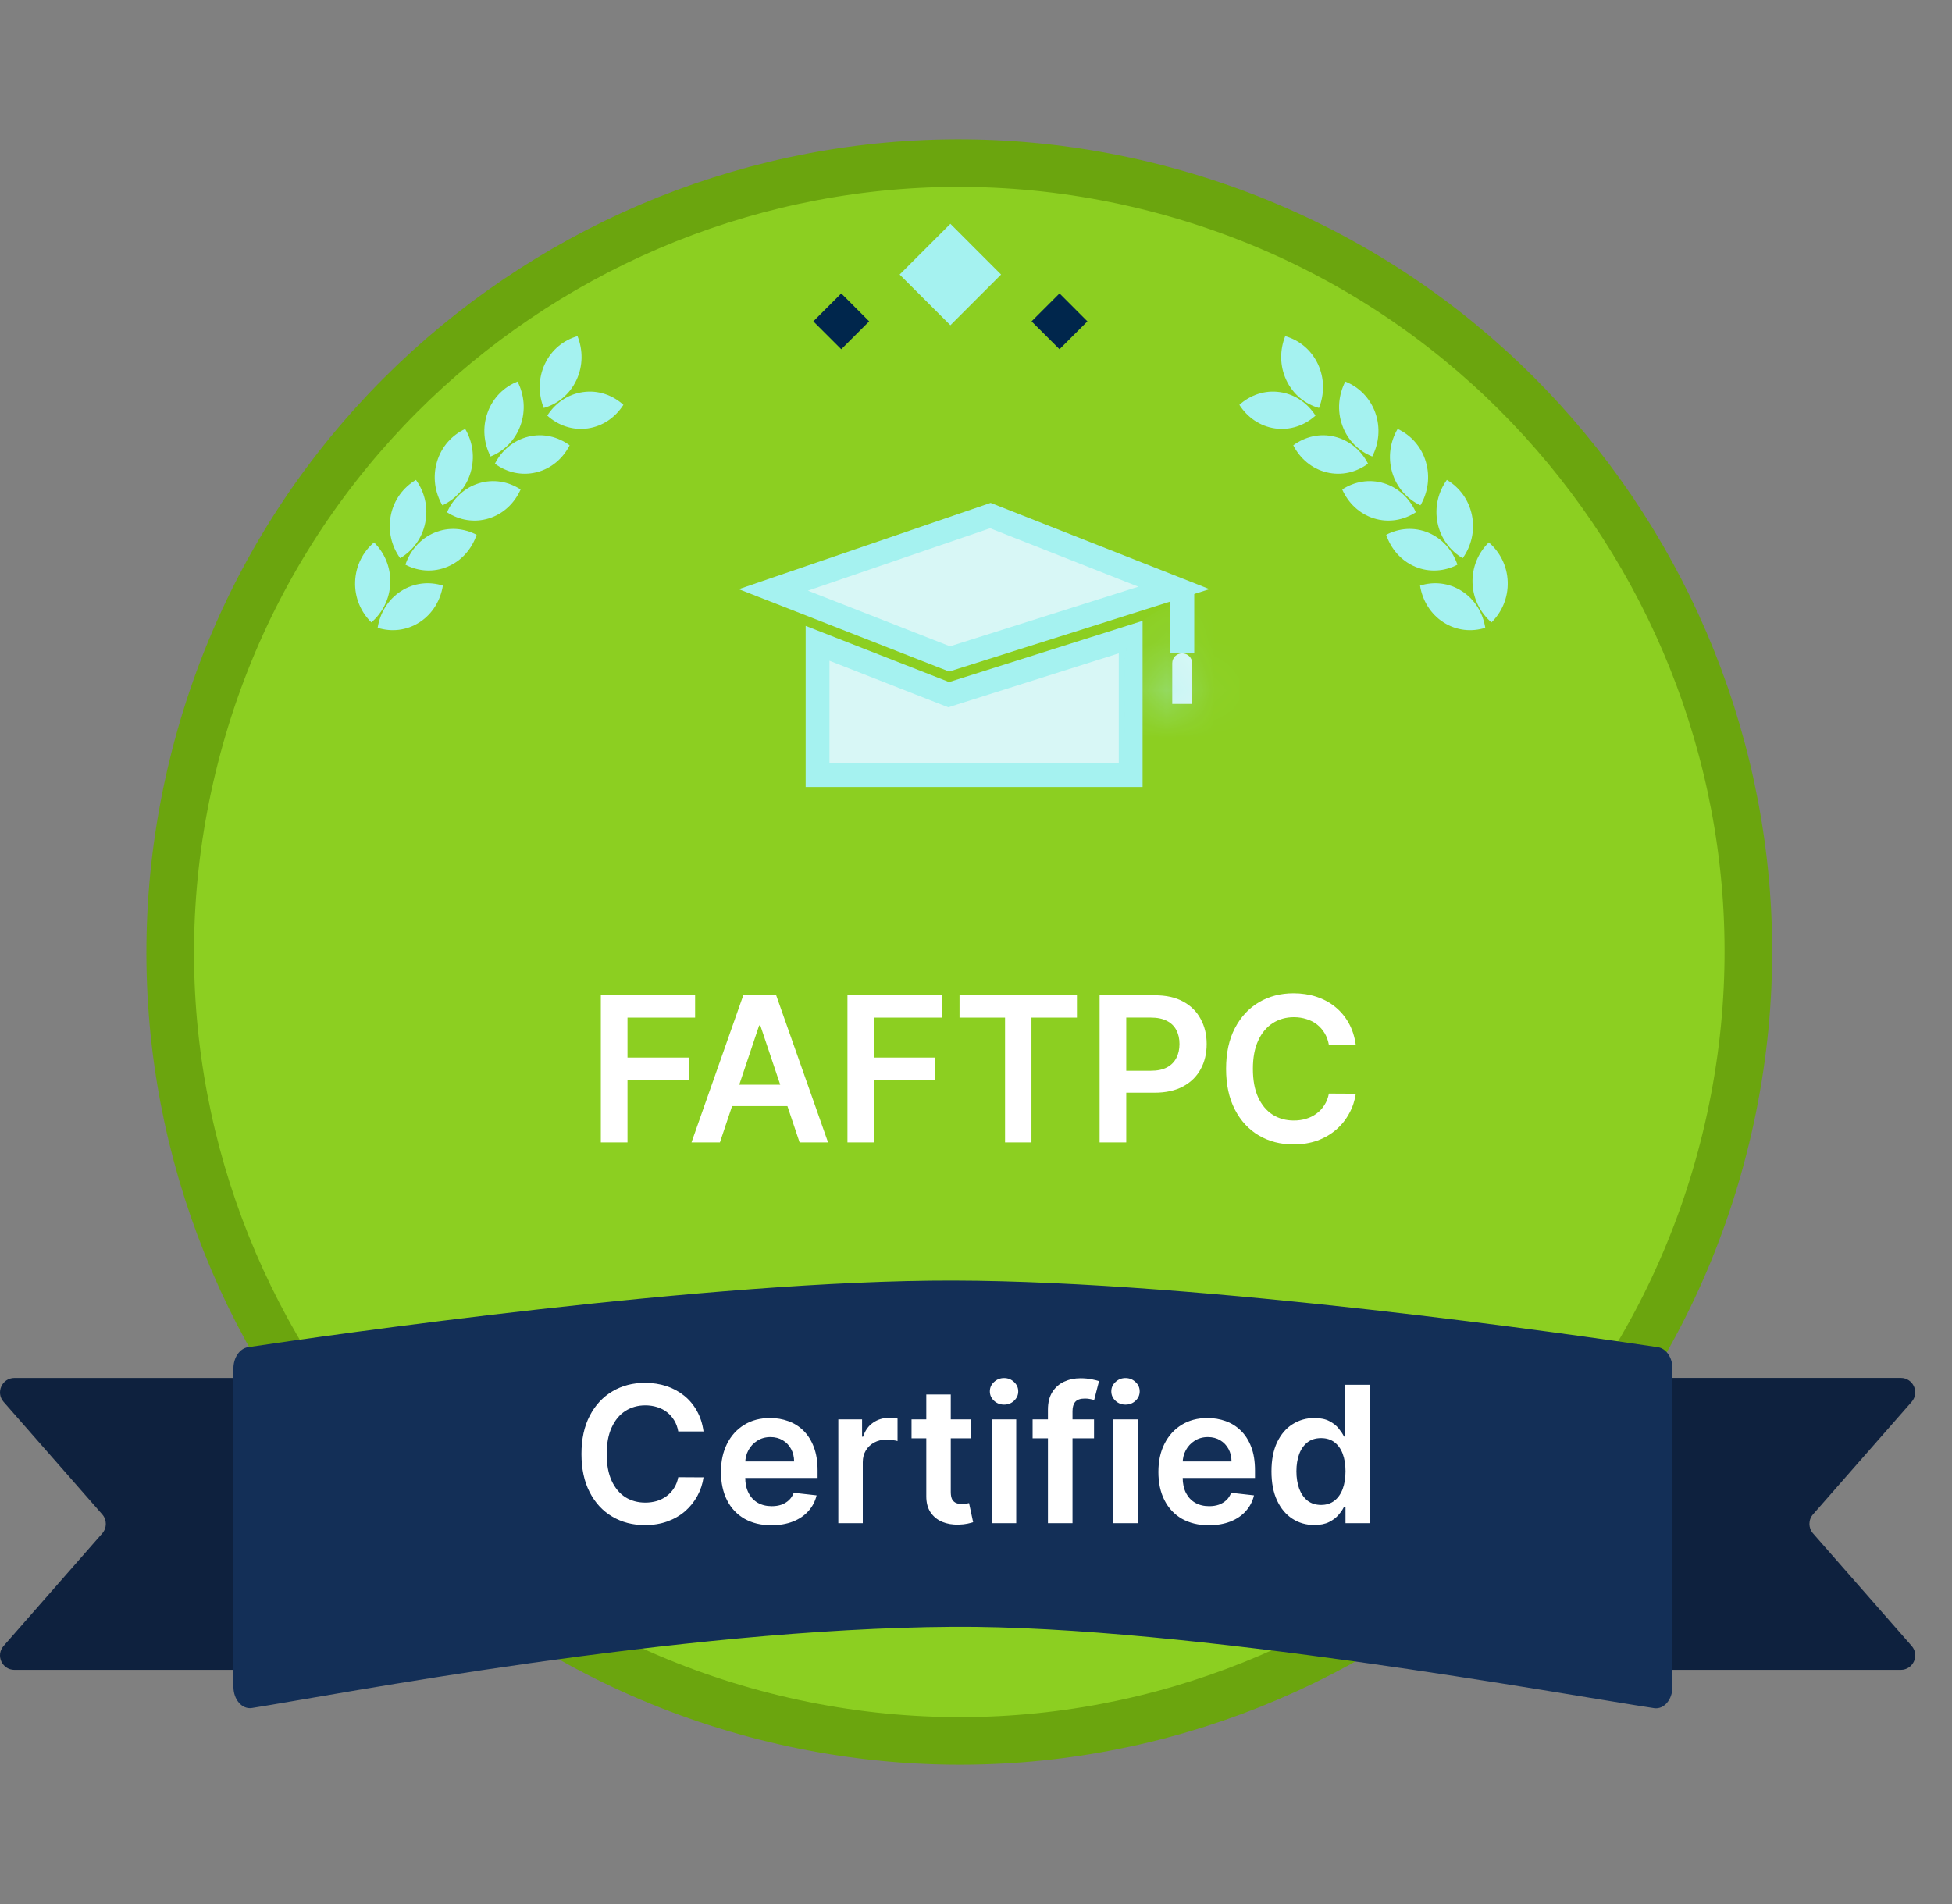 <svg width="41" height="40" viewBox="0 0 41 40" fill="none" xmlns="http://www.w3.org/2000/svg">
<rect x="0" y="0" width="41" height="40" fill="#808080" stroke="none"/>
<path d="M26.452 14.393H25.852V13.162C25.852 12.999 25.984 12.867 26.147 12.867H26.157C26.32 12.867 26.452 12.999 26.452 13.162V14.393Z" fill="#00264C"/>
<path d="M26.151 10.874V12.867" stroke="#333333" stroke-width="0.508" stroke-miterlimit="10"/>
<path d="M36.255 23.894C38.406 14.999 32.938 6.045 24.043 3.894C15.148 1.743 6.194 7.211 4.043 16.106C1.892 25.001 7.36 33.956 16.255 36.106C25.15 38.257 34.105 32.789 36.255 23.894Z" fill="#8CCF21" stroke="#6BA50E" stroke-miterlimit="10"/>
<path d="M30.317 13.073C30.592 13.25 30.911 13.279 31.197 13.189C31.148 12.881 30.981 12.596 30.707 12.419C30.433 12.242 30.113 12.212 29.827 12.303C29.876 12.61 30.043 12.896 30.317 13.073Z" fill="#A5F2F0"/>
<path d="M31.668 12.222C31.679 12.557 31.545 12.861 31.327 13.075C31.095 12.877 30.941 12.584 30.929 12.248C30.918 11.912 31.053 11.609 31.271 11.395C31.502 11.593 31.657 11.886 31.668 12.222Z" fill="#A5F2F0"/>
<path d="M29.726 11.906C30.025 12.031 30.345 12.003 30.612 11.863C30.512 11.568 30.301 11.317 30.002 11.191C29.703 11.066 29.383 11.095 29.116 11.235C29.215 11.529 29.426 11.78 29.726 11.906Z" fill="#A5F2F0"/>
<path d="M30.917 10.825C30.984 11.154 30.901 11.477 30.722 11.727C30.461 11.573 30.261 11.313 30.194 10.984C30.128 10.655 30.21 10.332 30.39 10.082C30.65 10.235 30.851 10.496 30.917 10.825Z" fill="#A5F2F0"/>
<path d="M28.86 10.891C29.17 10.987 29.485 10.927 29.738 10.762C29.613 10.478 29.38 10.249 29.071 10.153C28.761 10.057 28.446 10.117 28.192 10.283C28.318 10.566 28.551 10.795 28.86 10.891Z" fill="#A5F2F0"/>
<path d="M29.948 9.699C30.044 10.021 29.991 10.35 29.835 10.616C29.562 10.489 29.339 10.249 29.243 9.928C29.147 9.606 29.2 9.277 29.356 9.011C29.63 9.138 29.853 9.378 29.948 9.699Z" fill="#A5F2F0"/>
<path d="M27.864 9.923C28.179 10 28.49 9.922 28.734 9.741C28.593 9.466 28.348 9.251 28.034 9.174C27.72 9.096 27.408 9.175 27.164 9.355C27.305 9.631 27.551 9.846 27.864 9.923Z" fill="#A5F2F0"/>
<path d="M28.886 8.668C28.999 8.983 28.964 9.315 28.823 9.59C28.543 9.48 28.307 9.253 28.194 8.938C28.08 8.623 28.116 8.291 28.257 8.016C28.537 8.127 28.772 8.353 28.886 8.668Z" fill="#A5F2F0"/>
<path d="M26.782 9C27.102 9.045 27.405 8.936 27.631 8.731C27.465 8.471 27.201 8.282 26.881 8.237C26.561 8.191 26.258 8.301 26.032 8.505C26.198 8.765 26.462 8.955 26.782 9Z" fill="#A5F2F0"/>
<path d="M27.681 7.647C27.823 7.949 27.819 8.284 27.704 8.571C27.416 8.49 27.16 8.288 27.018 7.986C26.876 7.684 26.88 7.35 26.995 7.062C27.284 7.144 27.539 7.345 27.681 7.647Z" fill="#A5F2F0"/>
<path d="M8.812 13.073C8.537 13.25 8.218 13.279 7.932 13.189C7.981 12.881 8.148 12.596 8.422 12.419C8.696 12.242 9.016 12.212 9.302 12.303C9.253 12.61 9.086 12.896 8.812 13.073Z" fill="#A5F2F0"/>
<path d="M7.459 12.222C7.447 12.558 7.582 12.861 7.8 13.075C8.031 12.877 8.186 12.584 8.197 12.248C8.208 11.912 8.074 11.609 7.856 11.395C7.624 11.593 7.47 11.886 7.459 12.222Z" fill="#A5F2F0"/>
<path d="M9.401 11.905C9.101 12.031 8.782 12.003 8.515 11.863C8.614 11.568 8.825 11.317 9.125 11.191C9.424 11.066 9.743 11.095 10.011 11.235C9.911 11.529 9.7 11.78 9.401 11.905Z" fill="#A5F2F0"/>
<path d="M8.209 10.825C8.143 11.154 8.225 11.477 8.405 11.726C8.665 11.573 8.866 11.312 8.932 10.983C8.999 10.654 8.916 10.331 8.737 10.082C8.476 10.235 8.275 10.496 8.209 10.825Z" fill="#A5F2F0"/>
<path d="M10.268 10.891C9.958 10.987 9.643 10.927 9.389 10.762C9.515 10.478 9.748 10.249 10.057 10.153C10.367 10.057 10.682 10.117 10.935 10.283C10.81 10.566 10.577 10.795 10.268 10.891Z" fill="#A5F2F0"/>
<path d="M9.179 9.699C9.083 10.02 9.136 10.35 9.292 10.616C9.566 10.489 9.789 10.249 9.884 9.927C9.98 9.606 9.927 9.277 9.771 9.011C9.498 9.138 9.274 9.378 9.179 9.699Z" fill="#A5F2F0"/>
<path d="M11.265 9.923C10.95 10 10.639 9.922 10.395 9.741C10.536 9.466 10.781 9.251 11.095 9.174C11.409 9.096 11.721 9.175 11.965 9.355C11.824 9.631 11.579 9.846 11.265 9.923Z" fill="#A5F2F0"/>
<path d="M10.241 8.668C10.127 8.983 10.163 9.315 10.304 9.59C10.583 9.479 10.819 9.253 10.932 8.938C11.046 8.623 11.011 8.291 10.87 8.016C10.59 8.127 10.354 8.353 10.241 8.668Z" fill="#A5F2F0"/>
<path d="M12.344 9C12.024 9.045 11.721 8.936 11.495 8.731C11.661 8.471 11.925 8.282 12.245 8.237C12.565 8.191 12.868 8.301 13.094 8.505C12.928 8.765 12.664 8.955 12.344 9Z" fill="#A5F2F0"/>
<path d="M11.444 7.647C11.302 7.949 11.306 8.284 11.421 8.571C11.709 8.49 11.965 8.288 12.107 7.986C12.249 7.684 12.245 7.35 12.13 7.062C11.841 7.144 11.585 7.345 11.444 7.647Z" fill="#A5F2F0"/>
<path d="M21.027 5.768L19.962 4.702L18.896 5.768L19.962 6.833L21.027 5.768Z" fill="#A5F2F0"/>
<path d="M22.84 6.751L22.254 6.164L21.667 6.751L22.254 7.337L22.84 6.751Z" fill="#00264C"/>
<path d="M18.256 6.751L17.67 6.164L17.083 6.751L17.67 7.337L18.256 6.751Z" fill="#00264C"/>
<path d="M6.657 35.081H0.304C0.043 35.081 -0.096 34.774 0.076 34.578L2.147 32.215C2.248 32.1 2.248 31.929 2.147 31.814L0.076 29.451C-0.096 29.255 0.043 28.948 0.304 28.948H6.657C6.825 28.948 6.96 29.084 6.96 29.251V34.778C6.96 34.946 6.824 35.081 6.657 35.081Z" fill="#0E213E"/>
<path d="M33.572 35.081H39.924C40.185 35.081 40.325 34.774 40.152 34.577L38.081 32.214C37.98 32.1 37.98 31.929 38.081 31.814L40.152 29.451C40.324 29.255 40.185 28.947 39.924 28.947H33.572C33.404 28.947 33.268 29.083 33.268 29.251V34.778C33.268 34.946 33.404 35.081 33.572 35.081Z" fill="#0E213E"/>
<path d="M35.128 35.439C35.128 35.708 34.949 35.916 34.743 35.885C32.911 35.611 24.96 34.145 20.016 34.176C14.228 34.212 7.023 35.61 5.29 35.882C5.084 35.914 4.903 35.705 4.903 35.436V28.748C4.903 28.52 5.035 28.328 5.21 28.302C6.874 28.054 14.933 26.893 20.016 26.902C25.266 26.912 33.175 28.055 34.822 28.302C34.996 28.328 35.128 28.519 35.128 28.748V35.439H35.128Z" fill="#132F57"/>
<path d="M19.945 13.843L16.244 12.393L20.801 10.831L24.657 12.351L19.945 13.843Z" fill="#D8F7F6" stroke="#A5F2F0" stroke-width="0.5"/>
<path d="M19.845 14.562L19.927 14.594L20.011 14.567L23.749 13.384V16.283H17.172V13.515L19.845 14.562Z" fill="#D8F7F6" stroke="#A5F2F0" stroke-width="0.5"/>
<mask id="path-32-inside-1_8_204" fill="white">
<path d="M25.04 14.788H24.622V13.931C24.622 13.818 24.714 13.726 24.827 13.726H24.834C24.947 13.726 25.04 13.818 25.04 13.931V14.788Z"/>
</mask>
<path d="M25.04 14.788H24.622V13.931C24.622 13.818 24.714 13.726 24.827 13.726H24.834C24.947 13.726 25.04 13.818 25.04 13.931V14.788Z" fill="#D8F7F6"/>
<path d="M25.04 14.788V15.788H26.04V14.788H25.04ZM24.622 14.788H23.622V15.788H24.622V14.788ZM25.04 13.788H24.622V15.788H25.04V13.788ZM25.622 14.788V13.931H23.622V14.788H25.622ZM25.622 13.931C25.622 14.37 25.266 14.726 24.827 14.726V12.726C24.161 12.726 23.622 13.265 23.622 13.931H25.622ZM24.827 14.726H24.834V12.726H24.827V14.726ZM24.834 14.726C24.395 14.726 24.04 14.37 24.04 13.931H26.04C26.04 13.265 25.5 12.726 24.834 12.726V14.726ZM24.04 13.931V14.788H26.04V13.931H24.04Z" fill="#A5F2F0" mask="url(#path-32-inside-1_8_204)"/>
<path d="M24.83 12.338V13.726" stroke="#A5F2F0" stroke-width="0.508" stroke-miterlimit="10"/>
<path d="M12.62 24V20.909H14.6V21.378H13.18V22.218H14.465V22.687H13.18V24H12.62ZM15.121 24H14.524L15.612 20.909H16.303L17.393 24H16.795L15.97 21.543H15.945L15.121 24ZM15.141 22.788H16.771V23.238H15.141V22.788ZM17.8 24V20.909H19.78V21.378H18.36V22.218H19.644V22.687H18.36V24H17.8ZM20.154 21.378V20.909H22.62V21.378H21.665V24H21.11V21.378H20.154ZM23.096 24V20.909H24.255C24.492 20.909 24.692 20.953 24.853 21.042C25.015 21.13 25.137 21.252 25.219 21.407C25.303 21.561 25.345 21.736 25.345 21.932C25.345 22.131 25.303 22.307 25.219 22.461C25.136 22.614 25.013 22.736 24.85 22.824C24.687 22.912 24.486 22.956 24.247 22.956H23.479V22.495H24.172C24.311 22.495 24.424 22.471 24.513 22.423C24.602 22.375 24.667 22.308 24.709 22.224C24.753 22.139 24.774 22.042 24.774 21.932C24.774 21.823 24.753 21.726 24.709 21.643C24.667 21.559 24.601 21.494 24.512 21.448C24.423 21.401 24.309 21.377 24.169 21.377H23.656V24H23.096ZM28.477 21.952H27.912C27.896 21.859 27.866 21.777 27.823 21.706C27.78 21.634 27.726 21.572 27.662 21.522C27.597 21.471 27.524 21.434 27.441 21.409C27.36 21.383 27.272 21.369 27.177 21.369C27.009 21.369 26.86 21.412 26.73 21.496C26.601 21.58 26.499 21.702 26.426 21.864C26.352 22.025 26.316 22.222 26.316 22.454C26.316 22.691 26.352 22.89 26.426 23.052C26.5 23.213 26.602 23.335 26.73 23.417C26.86 23.499 27.009 23.54 27.176 23.54C27.268 23.54 27.355 23.528 27.435 23.503C27.517 23.478 27.59 23.442 27.654 23.393C27.72 23.345 27.774 23.286 27.819 23.215C27.864 23.145 27.895 23.064 27.912 22.974L28.477 22.977C28.456 23.124 28.41 23.262 28.339 23.39C28.27 23.519 28.179 23.633 28.066 23.731C27.953 23.829 27.822 23.905 27.671 23.961C27.52 24.015 27.352 24.042 27.168 24.042C26.896 24.042 26.654 23.979 26.441 23.854C26.227 23.728 26.059 23.546 25.937 23.309C25.814 23.071 25.753 22.787 25.753 22.454C25.753 22.122 25.814 21.837 25.938 21.6C26.062 21.363 26.23 21.181 26.444 21.055C26.657 20.93 26.898 20.867 27.168 20.867C27.34 20.867 27.5 20.891 27.648 20.939C27.796 20.988 27.928 21.058 28.044 21.152C28.159 21.245 28.254 21.358 28.329 21.493C28.404 21.627 28.453 21.78 28.477 21.952Z" fill="white"/>
<path d="M14.777 30.072H14.246C14.231 29.985 14.203 29.908 14.162 29.841C14.121 29.773 14.07 29.715 14.01 29.668C13.949 29.62 13.88 29.585 13.803 29.561C13.726 29.537 13.643 29.524 13.554 29.524C13.396 29.524 13.256 29.564 13.133 29.643C13.011 29.722 12.916 29.838 12.847 29.99C12.777 30.142 12.743 30.327 12.743 30.546C12.743 30.768 12.777 30.956 12.847 31.108C12.917 31.259 13.012 31.374 13.133 31.452C13.256 31.528 13.395 31.567 13.553 31.567C13.64 31.567 13.721 31.555 13.797 31.533C13.874 31.509 13.942 31.474 14.003 31.429C14.064 31.384 14.116 31.328 14.158 31.261C14.2 31.195 14.23 31.119 14.246 31.034L14.777 31.037C14.757 31.175 14.714 31.305 14.648 31.426C14.582 31.547 14.497 31.654 14.391 31.747C14.285 31.839 14.161 31.911 14.018 31.963C13.876 32.014 13.719 32.04 13.546 32.04C13.29 32.04 13.062 31.981 12.861 31.862C12.66 31.744 12.502 31.573 12.386 31.349C12.271 31.126 12.213 30.858 12.213 30.546C12.213 30.232 12.271 29.964 12.388 29.741C12.504 29.518 12.663 29.347 12.864 29.229C13.064 29.11 13.292 29.051 13.546 29.051C13.707 29.051 13.858 29.074 13.997 29.119C14.136 29.165 14.26 29.232 14.369 29.32C14.478 29.407 14.568 29.514 14.638 29.641C14.709 29.767 14.755 29.91 14.777 30.072ZM16.203 32.043C15.984 32.043 15.795 31.997 15.636 31.906C15.478 31.814 15.356 31.685 15.271 31.517C15.186 31.349 15.143 31.15 15.143 30.922C15.143 30.697 15.186 30.5 15.271 30.331C15.357 30.16 15.477 30.028 15.632 29.933C15.786 29.838 15.967 29.79 16.176 29.79C16.31 29.79 16.437 29.812 16.556 29.855C16.677 29.898 16.783 29.964 16.875 30.054C16.967 30.144 17.04 30.259 17.093 30.398C17.146 30.536 17.173 30.701 17.173 30.892V31.05H15.385V30.703H16.68C16.679 30.605 16.658 30.517 16.616 30.44C16.575 30.363 16.516 30.302 16.441 30.257C16.367 30.213 16.281 30.19 16.183 30.19C16.078 30.19 15.985 30.216 15.906 30.267C15.826 30.317 15.764 30.384 15.72 30.466C15.676 30.547 15.654 30.637 15.653 30.734V31.037C15.653 31.164 15.676 31.273 15.723 31.364C15.769 31.454 15.834 31.523 15.917 31.571C16.001 31.618 16.098 31.642 16.21 31.642C16.285 31.642 16.352 31.632 16.413 31.611C16.474 31.589 16.526 31.557 16.571 31.516C16.615 31.474 16.649 31.422 16.672 31.361L17.152 31.415C17.121 31.542 17.064 31.652 16.978 31.747C16.894 31.841 16.786 31.914 16.654 31.966C16.523 32.017 16.372 32.043 16.203 32.043ZM17.608 32V29.818H18.107V30.182H18.129C18.169 30.056 18.237 29.959 18.334 29.891C18.431 29.822 18.543 29.787 18.668 29.787C18.696 29.787 18.728 29.788 18.763 29.791C18.799 29.793 18.829 29.796 18.852 29.801V30.274C18.831 30.267 18.796 30.26 18.749 30.254C18.702 30.248 18.657 30.244 18.614 30.244C18.52 30.244 18.436 30.265 18.361 30.305C18.287 30.345 18.229 30.401 18.186 30.472C18.143 30.543 18.122 30.625 18.122 30.717V32H17.608ZM20.401 29.818V30.216H19.146V29.818H20.401ZM19.456 29.296H19.97V31.344C19.97 31.413 19.981 31.466 20.001 31.503C20.023 31.539 20.052 31.563 20.087 31.577C20.122 31.59 20.16 31.597 20.203 31.597C20.235 31.597 20.265 31.594 20.291 31.59C20.319 31.585 20.34 31.581 20.354 31.577L20.44 31.979C20.413 31.988 20.374 31.999 20.322 32.01C20.272 32.021 20.211 32.028 20.138 32.03C20.009 32.034 19.893 32.014 19.79 31.972C19.687 31.928 19.605 31.861 19.544 31.77C19.484 31.679 19.455 31.565 19.456 31.429V29.296ZM20.831 32V29.818H21.345V32H20.831ZM21.089 29.509C21.008 29.509 20.938 29.482 20.879 29.428C20.82 29.373 20.791 29.307 20.791 29.23C20.791 29.152 20.82 29.087 20.879 29.033C20.938 28.978 21.008 28.95 21.089 28.95C21.172 28.95 21.242 28.978 21.299 29.033C21.358 29.087 21.387 29.152 21.387 29.23C21.387 29.307 21.358 29.373 21.299 29.428C21.242 29.482 21.172 29.509 21.089 29.509ZM22.979 29.818V30.216H21.689V29.818H22.979ZM22.011 32V29.612C22.011 29.465 22.042 29.343 22.102 29.246C22.164 29.148 22.246 29.075 22.349 29.027C22.453 28.979 22.567 28.954 22.693 28.954C22.782 28.954 22.861 28.962 22.93 28.976C23 28.99 23.051 29.003 23.084 29.014L22.982 29.412C22.96 29.405 22.932 29.399 22.899 29.392C22.866 29.384 22.829 29.381 22.788 29.381C22.693 29.381 22.625 29.404 22.585 29.45C22.546 29.496 22.527 29.561 22.527 29.646V32H22.011ZM23.381 32V29.818H23.896V32H23.381ZM23.64 29.509C23.558 29.509 23.488 29.482 23.43 29.428C23.371 29.373 23.342 29.307 23.342 29.23C23.342 29.152 23.371 29.087 23.43 29.033C23.488 28.978 23.558 28.95 23.64 28.95C23.722 28.95 23.792 28.978 23.85 29.033C23.909 29.087 23.938 29.152 23.938 29.23C23.938 29.307 23.909 29.373 23.85 29.428C23.792 29.482 23.722 29.509 23.64 29.509ZM25.39 32.043C25.172 32.043 24.983 31.997 24.823 31.906C24.665 31.814 24.544 31.685 24.459 31.517C24.373 31.349 24.331 31.15 24.331 30.922C24.331 30.697 24.373 30.5 24.459 30.331C24.545 30.16 24.665 30.028 24.819 29.933C24.974 29.838 25.155 29.79 25.363 29.79C25.498 29.79 25.625 29.812 25.744 29.855C25.864 29.898 25.97 29.964 26.062 30.054C26.155 30.144 26.228 30.259 26.281 30.398C26.334 30.536 26.36 30.701 26.36 30.892V31.05H24.572V30.703H25.867C25.867 30.605 25.845 30.517 25.804 30.44C25.762 30.363 25.704 30.302 25.629 30.257C25.555 30.213 25.469 30.19 25.37 30.19C25.265 30.19 25.173 30.216 25.093 30.267C25.014 30.317 24.952 30.384 24.907 30.466C24.864 30.547 24.841 30.637 24.841 30.734V31.037C24.841 31.164 24.864 31.273 24.91 31.364C24.957 31.454 25.021 31.523 25.105 31.571C25.188 31.618 25.286 31.642 25.397 31.642C25.472 31.642 25.54 31.632 25.601 31.611C25.661 31.589 25.714 31.557 25.758 31.516C25.803 31.474 25.836 31.422 25.859 31.361L26.339 31.415C26.309 31.542 26.251 31.652 26.166 31.747C26.082 31.841 25.974 31.914 25.842 31.966C25.71 32.017 25.56 32.043 25.39 32.043ZM27.605 32.038C27.434 32.038 27.28 31.994 27.145 31.906C27.009 31.818 26.902 31.69 26.824 31.523C26.745 31.355 26.706 31.151 26.706 30.912C26.706 30.669 26.746 30.465 26.825 30.298C26.906 30.131 27.014 30.004 27.151 29.919C27.287 29.833 27.439 29.79 27.607 29.79C27.734 29.79 27.84 29.812 27.922 29.855C28.004 29.898 28.07 29.949 28.118 30.01C28.166 30.07 28.204 30.126 28.23 30.179H28.251V29.091H28.767V32H28.261V31.656H28.23C28.204 31.709 28.165 31.766 28.115 31.825C28.065 31.884 27.999 31.934 27.916 31.976C27.834 32.017 27.73 32.038 27.605 32.038ZM27.749 31.616C27.858 31.616 27.95 31.587 28.027 31.528C28.104 31.469 28.162 31.386 28.202 31.28C28.241 31.174 28.261 31.05 28.261 30.909C28.261 30.768 28.241 30.645 28.202 30.541C28.163 30.437 28.105 30.356 28.028 30.298C27.953 30.241 27.859 30.212 27.749 30.212C27.634 30.212 27.538 30.241 27.462 30.301C27.385 30.361 27.327 30.443 27.288 30.548C27.25 30.653 27.23 30.774 27.23 30.909C27.23 31.046 27.25 31.167 27.288 31.274C27.328 31.38 27.386 31.464 27.463 31.526C27.541 31.586 27.636 31.616 27.749 31.616Z" fill="white"/>
</svg>
